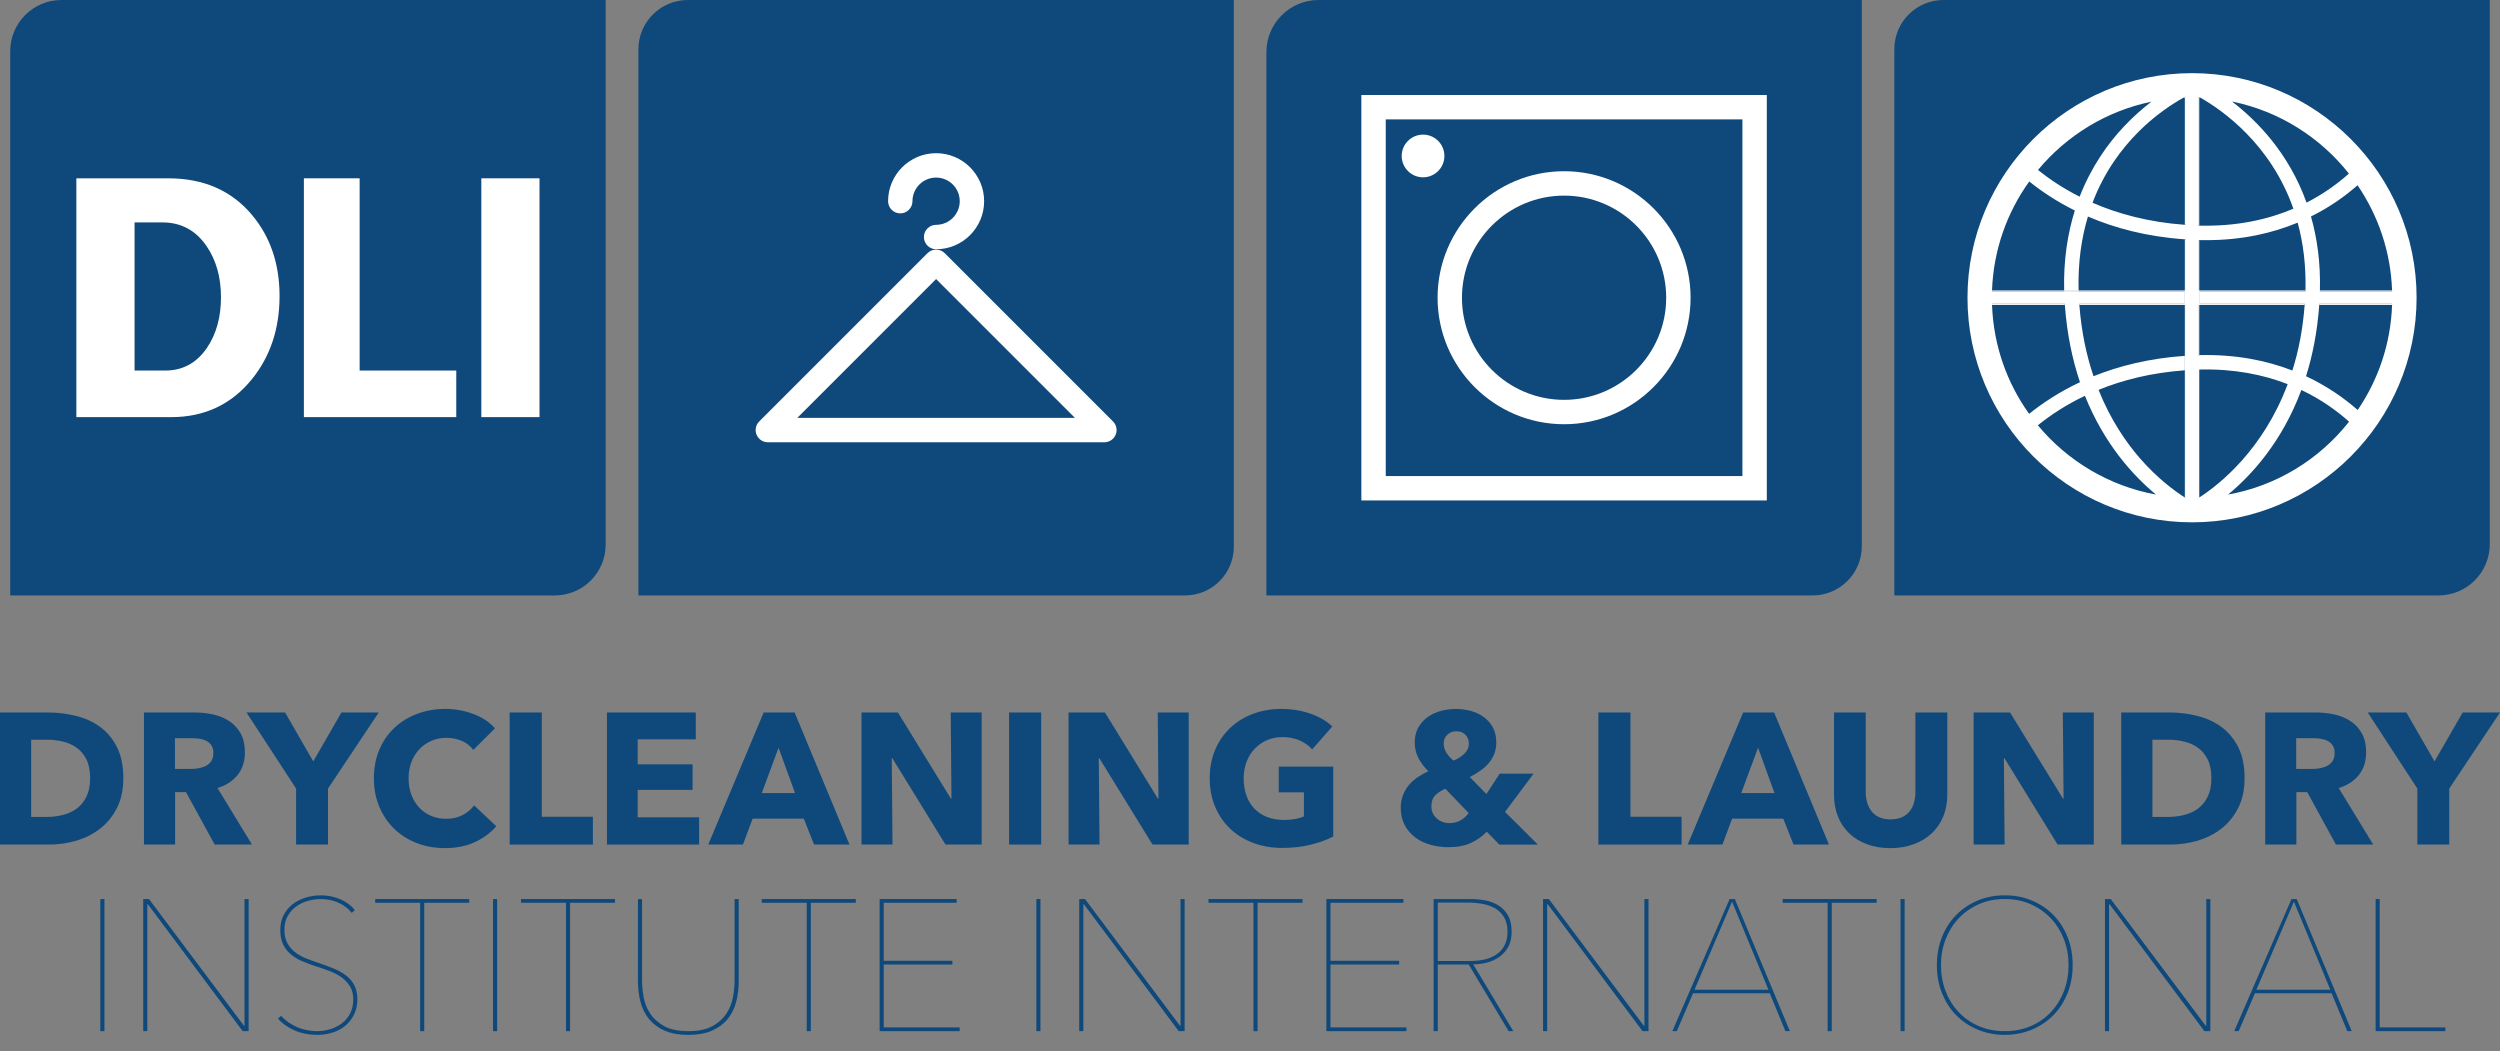 <svg version="1.1" id="Layer_1" xmlns="http://www.w3.org/2000/svg" xmlns:xlink="http://www.w3.org/1999/xlink" x="0px" y="0px"
	 width="195px" height="82px" viewBox="0 0 195 82" enable-background="new 0 0 195 82" xml:space="preserve">
<rect x="0" y="0" width="195" height="82" fill="#808080" stroke="none"/>
<g>
	<g>
		<path fill="#0F497B" d="M43.277,46.444H0.797V3.996C0.797,1.789,2.587,0,4.792,0h42.449v42.48
			C47.241,44.67,45.467,46.444,43.277,46.444"/>
		<path fill="#FFFFFF" d="M21.805,23.098c0,2.533-0.715,4.688-2.146,6.466c-1.596,1.98-3.705,2.973-6.328,2.973H5.956V13.908h7.155
			c2.769,0,4.951,0.954,6.547,2.861C21.09,18.477,21.805,20.584,21.805,23.098 M17.237,23.181c0-1.56-0.376-2.888-1.128-3.99
			c-0.844-1.229-1.991-1.843-3.438-1.843h-2.175v11.555h2.395c1.355,0,2.438-0.586,3.246-1.76
			C16.87,26.06,17.237,24.74,17.237,23.181z"/>
		<polyline fill="#FFFFFF" points="35.589,32.536 23.703,32.536 23.703,13.908 28.051,13.908 28.051,28.902 35.589,28.902 
			35.589,32.536 		"/>
		<rect x="37.543" y="13.908" fill="#FFFFFF" width="4.539" height="18.628"/>
	</g>
	<g>
		<path fill="#0F497B" d="M96.238,0H53.649c-2.13,0-3.855,1.726-3.855,3.856v42.588h42.639c2.103,0,3.806-1.704,3.806-3.806V0"/>
		<path fill="#FFFFFF" d="M73.016,19.441c-0.524,0-0.951-0.427-0.951-0.953c0-0.523,0.427-0.951,0.951-0.951
			c1.017,0,1.844-0.826,1.844-1.844c0-1.016-0.827-1.842-1.844-1.842c-1.016,0-1.844,0.826-1.844,1.842
			c0,0.525-0.426,0.951-0.95,0.951c-0.525,0-0.951-0.426-0.951-0.951c0-2.064,1.681-3.744,3.745-3.744
			c2.066,0,3.746,1.68,3.746,3.744C76.762,17.76,75.082,19.441,73.016,19.441"/>
		<path fill="#FFFFFF" d="M86.142,34.496H59.891c-0.385,0-0.73-0.231-0.878-0.588c-0.146-0.355-0.067-0.764,0.206-1.035
			l13.125-13.125c0.371-0.373,0.974-0.373,1.346,0l13.125,13.125c0.271,0.271,0.354,0.68,0.207,1.035
			C86.873,34.265,86.526,34.496,86.142,34.496 M62.188,32.594h21.657L73.016,21.765L62.188,32.594z"/>
	</g>
	<g>
		<path fill="#0F497B" d="M145.221,0h-42.372c-2.249,0-4.072,1.823-4.072,4.073v42.371h42.606c2.119,0,3.838-1.718,3.838-3.837V0"/>
		<path fill="#FFFFFF" d="M106.186,7.41h31.624v31.625h-31.624V7.41z M108.088,37.133h27.82V9.312h-27.82V37.133z"/>
		<path fill="#FFFFFF" d="M121.998,33.09c-5.441,0-9.867-4.427-9.867-9.867c0-5.441,4.426-9.868,9.867-9.868
			s9.867,4.427,9.867,9.868C131.865,28.663,127.439,33.09,121.998,33.09 M121.998,15.258c-4.391,0-7.965,3.572-7.965,7.965
			c0,4.392,3.574,7.965,7.965,7.965c4.393,0,7.965-3.573,7.965-7.965C129.963,18.83,126.391,15.258,121.998,15.258z"/>
		<path fill="#FFFFFF" d="M112.663,12.166c0,0.918-0.745,1.664-1.665,1.664c-0.919,0-1.665-0.746-1.665-1.664
			c0-0.92,0.746-1.665,1.665-1.665C111.918,10.501,112.663,11.246,112.663,12.166"/>
	</g>
	<g>
		<path fill="#0F497B" d="M194.203,0h-42.615c-2.115,0-3.829,1.714-3.829,3.83v42.615h42.442c2.211,0,4.002-1.792,4.002-4.002V0"/>
		<rect x="170.416" y="22.746" fill="#FFFFFF" width="0.088" height="0.95"/>
		<rect x="171.455" y="22.746" fill="#FFFFFF" width="0.088" height="0.95"/>
		<path fill="#FFFFFF" d="M170.416,7.561c-0.034,0.023-0.07,0.041-0.11,0.064c0.034-0.005,0.076-0.005,0.11-0.005
			c0.03,0,0.059-0.006,0.088,0v-0.1C170.475,7.531,170.446,7.548,170.416,7.561 M170.439,38.823
			c0.023,0.017,0.047,0.029,0.064,0.041v-0.041C170.48,38.828,170.463,38.828,170.439,38.823z M171.543,7.572v0.047h0.088
			C171.602,7.602,171.572,7.59,171.543,7.572z"/>
		<path fill="#FFFFFF" d="M162.137,22.746h-1.132c0.005-0.029,0-0.059,0-0.088h1.126C162.137,22.688,162.137,22.717,162.137,22.746"
			/>
		<path fill="#FFFFFF" d="M170.439,38.823h-0.023v-0.019C170.422,38.811,170.434,38.816,170.439,38.823"/>
		<path fill="#FFFFFF" d="M171.455,27.698h0.088v-8.972h-0.088V27.698z M171.455,7.619v9.975c0.029,0,0.059,0.006,0.088,0.006v-9.98
			C171.514,7.619,171.484,7.613,171.455,7.619z M170.416,7.561v9.975c0.03,0.006,0.059,0.012,0.088,0.006V7.52
			C170.475,7.531,170.446,7.548,170.416,7.561z M170.416,18.668v20.155h0.023c0.023,0.017,0.047,0.029,0.064,0.041v-20.19
			C170.475,18.674,170.446,18.674,170.416,18.668z M171.455,23.784h0.088v-5.058h-0.088V23.784z"/>
		<path fill="#FFFFFF" d="M170.504,27.751v1.126c-0.029,0-0.058,0.006-0.088,0.006v-1.126
			C170.446,27.751,170.475,27.751,170.504,27.751"/>
		<path fill="#FFFFFF" d="M170.979,5.706c-9.659,0-17.515,7.856-17.515,17.515s7.855,17.521,17.515,17.521
			c9.657,0,17.515-7.862,17.515-17.521S180.637,5.706,170.979,5.706 M167.817,7.93c-0.687,0.523-1.438,1.174-2.183,1.972
			c-1.197,1.278-2.5,3.069-3.422,5.44c-1.284-0.646-2.359-1.375-3.25-2.084C161.188,10.582,164.285,8.657,167.817,7.93z
			 M158.271,32.28c-1.726-2.411-2.781-5.333-2.893-8.496c0-0.03-0.006-0.059,0-0.088h5.681v0.088
			c0.164,2.282,0.592,4.283,1.179,6.026C160.641,30.562,159.332,31.43,158.271,32.28z M158.951,33.172
			c0.986-0.791,2.201-1.602,3.674-2.299c1.52,3.796,3.79,6.254,5.544,7.703C164.49,37.907,161.252,35.941,158.951,33.172z
			 M170.504,38.864c-0.018-0.012-0.041-0.024-0.064-0.041h-0.023v-0.019c-0.82-0.521-2.152-1.507-3.502-3.057
			c-1.08-1.244-2.295-2.998-3.228-5.339c1.872-0.764,4.102-1.333,6.729-1.526v-1.126c-2.781,0.193-5.146,0.792-7.123,1.59
			c-0.54-1.602-0.945-3.45-1.103-5.562c0-0.03,0-0.059-0.007-0.088h8.232v-0.95h-15.038c-0.006-0.029,0-0.059,0-0.088
			c0.111-3.157,1.167-6.086,2.905-8.502c0.968,0.779,2.146,1.566,3.555,2.264c-0.558,1.778-0.892,3.855-0.833,6.238h1.126
			c-0.059-2.195,0.229-4.108,0.728-5.769c2.065,0.892,4.571,1.572,7.558,1.778c0.03,0.006,0.059,0.006,0.088,0.006V38.864z
			 M170.504,17.541c-0.029,0.006-0.058,0-0.088-0.006c-2.852-0.205-5.239-0.868-7.199-1.719c1.812-4.795,5.41-7.259,7.089-8.192
			c0.04-0.023,0.076-0.041,0.11-0.064c0.03-0.012,0.059-0.03,0.088-0.041V17.541z M183.214,13.539
			c-0.886,0.793-1.978,1.586-3.304,2.266c-1.379-3.855-3.855-6.384-5.814-7.887C177.768,8.664,180.973,10.705,183.214,13.539z
			 M171.455,7.619c0.029-0.006,0.059,0,0.088,0V7.572c0.029,0.018,0.059,0.03,0.088,0.047c1.701,0.968,5.48,3.597,7.252,8.66
			c-1.977,0.84-4.406,1.391-7.34,1.32c-0.029,0-0.059-0.006-0.088-0.006V7.619z M171.455,18.727h0.088
			c0.176,0.006,0.353,0.006,0.527,0.006c2.812,0,5.182-0.546,7.147-1.367c0.429,1.555,0.657,3.309,0.61,5.293
			c-0.006,0.029-0.006,0.059-0.006,0.088h-8.279v0.95h8.227c0,0.029,0,0.058-0.006,0.088c-0.141,1.907-0.481,3.608-0.957,5.116
			c-2.006-0.78-4.418-1.273-7.264-1.202h-0.088V18.727z M171.543,28.824c2.711-0.07,4.999,0.399,6.895,1.139
			c-1.925,5.146-5.34,7.84-6.895,8.842V28.824z M173.789,38.576c1.826-1.508,4.208-4.102,5.717-8.156
			c1.514,0.717,2.746,1.597,3.721,2.472C180.926,35.812,177.6,37.891,173.789,38.576z M186.582,23.784
			c-0.105,3.034-1.08,5.845-2.682,8.196c-1.057-0.926-2.395-1.871-4.031-2.634c0.517-1.632,0.88-3.479,1.033-5.562v-0.088h5.68
			C186.588,23.726,186.582,23.754,186.582,23.784z M180.954,22.746c-0.006-0.029,0-0.059,0-0.088
			c0.054-2.166-0.217-4.09-0.698-5.774c1.455-0.716,2.658-1.578,3.633-2.435c1.607,2.358,2.588,5.176,2.693,8.209
			c0,0.029,0.006,0.059,0,0.088H180.954z"/>
		<path fill="#FFFFFF" d="M161.059,23.696v0.088h-5.681c0-0.03-0.006-0.059,0-0.088H161.059"/>
		<path fill="#FFFFFF" d="M170.504,22.658v1.126h-8.313c0-0.03,0-0.059-0.007-0.088h8.232v-0.95h-15.038
			c-0.006-0.029,0-0.059,0-0.088H170.504"/>
		<path fill="#FFFFFF" d="M171.543,22.746v0.95h8.227c0,0.029,0,0.058-0.006,0.088h-8.309v-1.126h8.373
			c-0.006,0.029-0.006,0.059-0.006,0.088H171.543"/>
		<path fill="#FFFFFF" d="M186.582,22.658c0,0.029,0.006,0.059,0,0.088h-5.628c-0.006-0.029,0-0.059,0-0.088H186.582"/>
		<path fill="#FFFFFF" d="M186.582,23.696c0.006,0.029,0,0.058,0,0.088h-5.68v-0.088H186.582"/>
	</g>
	<g>
		<path fill="#0F497B" d="M9.62,60.695c0,0.901-0.168,1.68-0.503,2.336c-0.334,0.654-0.775,1.193-1.324,1.615
			s-1.167,0.732-1.856,0.931c-0.688,0.199-1.387,0.299-2.095,0.299H0V55.572h3.725c0.728,0,1.446,0.085,2.154,0.254
			c0.708,0.171,1.339,0.451,1.892,0.845c0.553,0.394,0.999,0.919,1.338,1.579C9.449,58.91,9.62,59.725,9.62,60.695 M7.029,60.695
			c0-0.582-0.095-1.064-0.283-1.448c-0.189-0.384-0.442-0.688-0.757-0.917c-0.315-0.229-0.674-0.39-1.077-0.488
			c-0.403-0.096-0.818-0.145-1.244-0.145H2.43v6.025h1.179c0.446,0,0.875-0.051,1.287-0.152c0.413-0.103,0.777-0.27,1.092-0.503
			c0.315-0.233,0.568-0.544,0.757-0.933C6.934,61.748,7.029,61.268,7.029,60.695z"/>
		<path fill="#0F497B" d="M16.744,65.876l-2.236-4.089h-0.849v4.089h-2.431V55.572h3.93c0.495,0,0.978,0.051,1.448,0.152
			c0.47,0.102,0.894,0.274,1.267,0.517c0.373,0.243,0.67,0.563,0.896,0.962c0.223,0.396,0.334,0.892,0.334,1.482
			c0,0.7-0.189,1.286-0.568,1.762c-0.378,0.476-0.901,0.814-1.571,1.019l2.691,4.41H16.744 M16.643,58.73
			c0-0.243-0.051-0.439-0.153-0.59s-0.233-0.267-0.394-0.35c-0.162-0.082-0.343-0.137-0.543-0.168
			c-0.199-0.028-0.393-0.043-0.577-0.043h-1.33v2.4h1.185c0.203,0,0.414-0.016,0.628-0.05c0.215-0.034,0.409-0.095,0.586-0.181
			c0.175-0.089,0.319-0.215,0.431-0.379C16.586,59.205,16.643,58.992,16.643,58.73z"/>
		<polyline fill="#0F497B" points="25.584,61.51 25.584,65.876 23.096,65.876 23.096,61.51 19.225,55.572 22.236,55.572 
			24.434,59.386 26.633,55.572 29.543,55.572 25.584,61.51 		"/>
		<path fill="#0F497B" d="M37.021,65.693c-0.669,0.307-1.44,0.459-2.313,0.459c-0.797,0-1.532-0.131-2.206-0.393
			c-0.674-0.263-1.259-0.633-1.754-1.113s-0.883-1.055-1.165-1.727c-0.28-0.668-0.42-1.404-0.42-2.211
			c0-0.824,0.143-1.571,0.429-2.24c0.286-0.67,0.681-1.24,1.187-1.711c0.504-0.471,1.096-0.831,1.774-1.084
			c0.679-0.252,1.413-0.379,2.198-0.379c0.727,0,1.443,0.129,2.146,0.387c0.703,0.257,1.273,0.633,1.709,1.128l-1.688,1.688
			c-0.232-0.32-0.539-0.558-0.916-0.715c-0.379-0.154-0.768-0.23-1.165-0.23c-0.437,0-0.837,0.078-1.2,0.238
			s-0.678,0.381-0.939,0.662c-0.262,0.282-0.465,0.613-0.611,0.997c-0.146,0.384-0.218,0.804-0.218,1.259
			c0,0.466,0.072,0.893,0.218,1.281c0.146,0.387,0.347,0.721,0.604,0.996c0.257,0.277,0.565,0.492,0.924,0.648
			c0.358,0.154,0.752,0.232,1.179,0.232c0.494,0,0.927-0.098,1.296-0.291s0.665-0.446,0.888-0.757l1.732,1.63
			C38.252,64.974,37.689,65.389,37.021,65.693"/>
		<polyline fill="#0F497B" points="39.754,65.876 39.754,55.572 42.258,55.572 42.258,63.707 46.246,63.707 46.246,65.876 
			39.754,65.876 		"/>
		<polyline fill="#0F497B" points="47.342,65.876 47.342,55.572 54.27,55.572 54.27,57.668 49.742,57.668 49.742,59.618 
			54.021,59.618 54.021,61.611 49.742,61.611 49.742,63.75 54.531,63.75 54.531,65.876 47.342,65.876 		"/>
		<path fill="#0F497B" d="M63.496,65.876l-0.801-2.022h-3.988l-0.757,2.022h-2.706l4.322-10.304h2.415l4.279,10.304H63.496
			 M60.729,58.322l-1.31,3.537h2.592L60.729,58.322z"/>
		<polyline fill="#0F497B" points="73.748,65.876 69.6,59.138 69.557,59.138 69.615,65.876 67.198,65.876 67.198,55.572 
			70.037,55.572 74.17,62.295 74.213,62.295 74.155,55.572 76.57,55.572 76.57,65.876 73.748,65.876 		"/>
		<rect x="78.708" y="55.572" fill="#0F497B" width="2.503" height="10.304"/>
		<polyline fill="#0F497B" points="89.896,65.876 85.748,59.138 85.705,59.138 85.763,65.876 83.347,65.876 83.347,55.572 
			86.184,55.572 90.318,62.295 90.361,62.295 90.304,55.572 92.719,55.572 92.719,65.876 89.896,65.876 		"/>
		<path fill="#0F497B" d="M102.225,65.891c-0.676,0.164-1.41,0.247-2.205,0.247c-0.825,0-1.584-0.13-2.277-0.394
			c-0.694-0.262-1.291-0.631-1.79-1.105c-0.501-0.476-0.891-1.045-1.172-1.709c-0.282-0.664-0.423-1.406-0.423-2.221
			c0-0.824,0.144-1.571,0.43-2.24c0.286-0.67,0.682-1.24,1.187-1.711s1.096-0.831,1.774-1.084c0.68-0.252,1.413-0.379,2.199-0.379
			c0.814,0,1.57,0.125,2.27,0.372c0.698,0.247,1.266,0.579,1.702,0.997l-1.571,1.789c-0.242-0.281-0.562-0.511-0.961-0.691
			c-0.397-0.179-0.848-0.269-1.354-0.269c-0.437,0-0.839,0.08-1.207,0.239c-0.369,0.161-0.689,0.385-0.961,0.67
			c-0.271,0.286-0.482,0.625-0.634,1.02c-0.149,0.393-0.226,0.822-0.226,1.287c0,0.477,0.068,0.912,0.204,1.31
			c0.136,0.399,0.337,0.74,0.604,1.026c0.267,0.287,0.598,0.51,0.988,0.67c0.395,0.16,0.842,0.24,1.348,0.24
			c0.291,0,0.567-0.021,0.83-0.064c0.261-0.045,0.504-0.115,0.727-0.213v-1.877h-1.965v-2.008h4.25v5.457
			C103.486,65.512,102.897,65.725,102.225,65.891"/>
		<path fill="#0F497B" d="M116.945,65.876l-0.976-1.005c-0.329,0.35-0.735,0.639-1.216,0.867c-0.479,0.228-1.079,0.342-1.797,0.342
			c-0.466,0-0.922-0.062-1.367-0.184c-0.447-0.12-0.843-0.31-1.188-0.566c-0.344-0.257-0.621-0.577-0.83-0.96
			c-0.207-0.384-0.312-0.838-0.312-1.361c0-0.359,0.058-0.688,0.175-0.99c0.116-0.3,0.273-0.567,0.473-0.8
			c0.198-0.232,0.429-0.436,0.691-0.611c0.262-0.176,0.533-0.324,0.815-0.451c-0.321-0.311-0.579-0.649-0.772-1.019
			s-0.291-0.776-0.291-1.223c0-0.466,0.098-0.863,0.291-1.192c0.193-0.331,0.444-0.602,0.75-0.815s0.649-0.369,1.033-0.466
			c0.383-0.098,0.764-0.146,1.143-0.146c0.387,0,0.771,0.051,1.148,0.154c0.379,0.102,0.717,0.259,1.012,0.473
			c0.296,0.214,0.533,0.484,0.715,0.814c0.178,0.33,0.269,0.723,0.269,1.179c0,0.329-0.054,0.628-0.16,0.896
			c-0.107,0.266-0.255,0.508-0.443,0.729c-0.189,0.218-0.411,0.414-0.663,0.588c-0.252,0.175-0.52,0.336-0.8,0.48l1.295,1.324
			l1.033-1.586h2.647l-2.227,2.982l2.562,2.548H116.945 M112.738,61.523c-0.291,0.117-0.545,0.279-0.764,0.488
			s-0.327,0.508-0.327,0.896c0,0.203,0.042,0.386,0.123,0.545c0.083,0.16,0.19,0.297,0.319,0.407
			c0.133,0.113,0.28,0.198,0.445,0.255c0.164,0.059,0.334,0.087,0.51,0.087c0.319,0,0.605-0.066,0.857-0.203
			c0.253-0.135,0.471-0.329,0.655-0.582L112.738,61.523z M114.572,57.988c0-0.262-0.088-0.485-0.262-0.67
			c-0.176-0.184-0.412-0.277-0.714-0.277c-0.28,0-0.517,0.09-0.705,0.271c-0.188,0.178-0.284,0.404-0.284,0.676
			c0,0.242,0.064,0.475,0.197,0.697c0.131,0.225,0.322,0.438,0.574,0.641c0.329-0.135,0.611-0.314,0.844-0.539
			C114.455,58.564,114.572,58.299,114.572,57.988z"/>
		<polyline fill="#0F497B" points="124.672,65.876 124.672,55.572 127.176,55.572 127.176,63.707 131.163,63.707 131.163,65.876 
			124.672,65.876 		"/>
		<path fill="#0F497B" d="M139.895,65.876l-0.801-2.022h-3.988l-0.757,2.022h-2.708l4.324-10.304h2.415l4.278,10.304H139.895
			 M137.128,58.322l-1.31,3.537h2.591L137.128,58.322z"/>
		<path fill="#0F497B" d="M151.575,63.686c-0.209,0.51-0.507,0.945-0.896,1.31c-0.387,0.364-0.856,0.647-1.404,0.851
			c-0.548,0.205-1.157,0.307-1.826,0.307c-0.68,0-1.29-0.102-1.833-0.307c-0.544-0.203-1.005-0.486-1.384-0.851
			c-0.377-0.364-0.669-0.8-0.873-1.31c-0.204-0.509-0.306-1.074-0.306-1.695v-6.418h2.474v6.215c0,0.28,0.037,0.547,0.109,0.8
			c0.074,0.253,0.184,0.478,0.335,0.677c0.15,0.199,0.35,0.356,0.597,0.473c0.248,0.117,0.547,0.174,0.896,0.174
			s0.647-0.057,0.895-0.174c0.247-0.116,0.448-0.273,0.604-0.473c0.155-0.199,0.267-0.424,0.334-0.677
			c0.068-0.253,0.103-0.52,0.103-0.8v-6.215h2.489v6.418C151.889,62.611,151.784,63.177,151.575,63.686"/>
		<polyline fill="#0F497B" points="160.493,65.876 156.346,59.138 156.303,59.138 156.359,65.876 153.943,65.876 153.943,55.572 
			156.782,55.572 160.915,62.295 160.959,62.295 160.9,55.572 163.316,55.572 163.316,65.876 160.493,65.876 		"/>
		<path fill="#0F497B" d="M175.078,60.695c0,0.901-0.168,1.68-0.504,2.336c-0.334,0.654-0.775,1.193-1.323,1.615
			s-1.167,0.732-1.856,0.931c-0.688,0.199-1.387,0.299-2.096,0.299h-3.842V55.572h3.727c0.728,0,1.445,0.085,2.153,0.254
			c0.709,0.171,1.339,0.451,1.892,0.845s1,0.919,1.34,1.579S175.078,59.725,175.078,60.695 M172.486,60.695
			c0-0.582-0.094-1.064-0.284-1.448c-0.188-0.384-0.44-0.688-0.757-0.917c-0.314-0.229-0.674-0.39-1.076-0.488
			c-0.403-0.096-0.817-0.145-1.244-0.145h-1.237v6.025h1.179c0.447,0,0.875-0.051,1.287-0.152c0.413-0.103,0.777-0.27,1.092-0.503
			c0.316-0.233,0.568-0.544,0.757-0.933C172.393,61.748,172.486,61.268,172.486,60.695z"/>
		<path fill="#0F497B" d="M182.201,65.876l-2.236-4.089h-0.848v4.089h-2.432V55.572h3.93c0.495,0,0.979,0.051,1.448,0.152
			c0.471,0.102,0.894,0.274,1.267,0.517c0.373,0.243,0.672,0.563,0.895,0.962c0.224,0.396,0.335,0.892,0.335,1.482
			c0,0.7-0.19,1.286-0.567,1.762c-0.379,0.476-0.902,0.814-1.572,1.019l2.691,4.41H182.201 M182.101,58.73
			c0-0.243-0.052-0.439-0.154-0.59c-0.102-0.15-0.233-0.267-0.396-0.35c-0.159-0.082-0.34-0.137-0.541-0.168
			c-0.199-0.028-0.393-0.043-0.577-0.043h-1.33v2.4h1.185c0.204,0,0.414-0.016,0.628-0.05s0.41-0.095,0.585-0.181
			c0.176-0.089,0.32-0.215,0.432-0.379C182.044,59.205,182.101,58.992,182.101,58.73z"/>
		<polyline fill="#0F497B" points="191.041,61.51 191.041,65.876 188.553,65.876 188.553,61.51 184.682,55.572 187.694,55.572 
			189.893,59.386 192.09,55.572 195,55.572 191.041,61.51 		"/>
	</g>
	<g>
		<rect x="7.826" y="70.125" fill="#0F497B" width="0.321" height="10.305"/>
		<polyline fill="#0F497B" points="18.928,80.43 11.535,70.533 11.49,70.533 11.49,80.43 11.17,80.43 11.17,70.125 11.621,70.125 
			19.029,80.007 19.072,80.007 19.072,70.125 19.393,70.125 19.393,80.43 18.928,80.43 		"/>
		<path fill="#0F497B" d="M27.875,77.955c0,0.438-0.086,0.826-0.256,1.171c-0.168,0.345-0.395,0.637-0.676,0.874
			c-0.281,0.238-0.614,0.417-0.996,0.538c-0.385,0.121-0.785,0.183-1.202,0.183c-0.64,0-1.226-0.114-1.753-0.342
			c-0.529-0.229-0.968-0.537-1.316-0.925l0.246-0.218c0.369,0.398,0.799,0.695,1.289,0.895c0.489,0.199,0.997,0.299,1.52,0.299
			c0.379,0,0.737-0.057,1.078-0.168c0.339-0.111,0.64-0.271,0.901-0.48c0.263-0.209,0.469-0.465,0.618-0.771
			c0.15-0.306,0.227-0.656,0.227-1.055s-0.083-0.732-0.248-1.004s-0.379-0.505-0.64-0.698c-0.262-0.194-0.562-0.358-0.896-0.487
			c-0.335-0.132-0.672-0.25-1.012-0.357c-0.428-0.137-0.817-0.278-1.171-0.43c-0.354-0.15-0.66-0.334-0.917-0.553
			c-0.258-0.218-0.456-0.48-0.597-0.785c-0.141-0.307-0.21-0.678-0.21-1.113c0-0.428,0.084-0.81,0.254-1.143
			c0.169-0.334,0.4-0.617,0.689-0.845c0.292-0.228,0.629-0.403,1.013-0.523c0.384-0.122,0.788-0.182,1.216-0.182
			c0.523,0,1.021,0.099,1.492,0.298c0.469,0.199,0.855,0.482,1.156,0.852l-0.247,0.217c-0.272-0.338-0.618-0.602-1.04-0.792
			c-0.424-0.188-0.881-0.284-1.376-0.284c-0.351,0-0.692,0.049-1.026,0.146c-0.335,0.098-0.638,0.245-0.909,0.444
			c-0.272,0.199-0.49,0.448-0.655,0.749c-0.166,0.302-0.248,0.655-0.248,1.063c0,0.396,0.073,0.734,0.219,1.01
			c0.146,0.277,0.34,0.514,0.582,0.707s0.517,0.354,0.822,0.48c0.307,0.125,0.619,0.242,0.938,0.348
			c0.437,0.146,0.845,0.295,1.222,0.445c0.379,0.151,0.711,0.332,0.998,0.545c0.286,0.215,0.51,0.473,0.67,0.78
			C27.795,77.147,27.875,77.519,27.875,77.955"/>
		<polyline fill="#0F497B" points="33.09,70.416 33.09,80.43 32.771,80.43 32.771,70.416 29.263,70.416 29.263,70.125 
			36.598,70.125 36.598,70.416 33.09,70.416 		"/>
		<rect x="38.457" y="70.125" fill="#0F497B" width="0.32" height="10.305"/>
		<polyline fill="#0F497B" points="44.465,70.416 44.465,80.43 44.145,80.43 44.145,70.416 40.637,70.416 40.637,70.125 
			47.972,70.125 47.972,70.416 44.465,70.416 		"/>
		<path fill="#0F497B" d="M57.416,78.166c-0.137,0.51-0.359,0.953-0.67,1.332s-0.717,0.676-1.215,0.895
			c-0.5,0.219-1.113,0.328-1.842,0.328c-0.727,0-1.341-0.109-1.841-0.328s-0.903-0.516-1.215-0.895
			c-0.311-0.379-0.533-0.822-0.669-1.332c-0.137-0.51-0.204-1.055-0.204-1.637v-6.404h0.32v6.346c0,0.408,0.041,0.842,0.124,1.303
			c0.082,0.461,0.252,0.888,0.509,1.28c0.257,0.394,0.621,0.722,1.091,0.982c0.472,0.262,1.1,0.394,1.885,0.394
			c0.768,0,1.385-0.127,1.857-0.379c0.47-0.252,0.835-0.574,1.098-0.968c0.262-0.393,0.437-0.819,0.523-1.28
			c0.088-0.462,0.131-0.905,0.131-1.332v-6.346h0.32v6.404C57.619,77.111,57.553,77.656,57.416,78.166"/>
		<polyline fill="#0F497B" points="63.244,70.416 63.244,80.43 62.924,80.43 62.924,70.416 59.416,70.416 59.416,70.125 
			66.751,70.125 66.751,70.416 63.244,70.416 		"/>
		<polyline fill="#0F497B" points="68.611,80.43 68.611,70.125 74.622,70.125 74.622,70.416 68.932,70.416 68.932,74.941 
			74.287,74.941 74.287,75.233 68.932,75.233 68.932,80.139 74.855,80.139 74.855,80.43 68.611,80.43 		"/>
		<rect x="80.836" y="70.125" fill="#0F497B" width="0.32" height="10.305"/>
		<polyline fill="#0F497B" points="91.938,80.43 84.545,70.533 84.5,70.533 84.5,80.43 84.18,80.43 84.18,70.125 84.632,70.125 
			92.039,80.007 92.083,80.007 92.083,70.125 92.402,70.125 92.402,80.43 91.938,80.43 		"/>
		<polyline fill="#0F497B" points="98.09,70.416 98.09,80.43 97.77,80.43 97.77,70.416 94.263,70.416 94.263,70.125 101.598,70.125 
			101.598,70.416 98.09,70.416 		"/>
		<polyline fill="#0F497B" points="103.457,80.43 103.457,70.125 109.468,70.125 109.468,70.416 103.777,70.416 103.777,74.941 
			109.134,74.941 109.134,75.233 103.777,75.233 103.777,80.139 109.701,80.139 109.701,80.43 103.457,80.43 		"/>
		<path fill="#0F497B" d="M117.674,80.43l-3.113-5.196h-2.416v5.196h-0.32V70.125h2.852c0.38,0,0.762,0.034,1.15,0.103
			c0.388,0.067,0.734,0.196,1.041,0.386c0.305,0.189,0.554,0.449,0.749,0.778c0.194,0.329,0.29,0.757,0.29,1.28
			c0,0.484-0.092,0.889-0.275,1.208c-0.186,0.32-0.422,0.58-0.713,0.778c-0.291,0.199-0.614,0.343-0.968,0.43
			c-0.354,0.088-0.702,0.131-1.04,0.131l3.129,5.211H117.674 M117.587,72.672c0-0.446-0.087-0.817-0.262-1.113
			c-0.175-0.295-0.404-0.528-0.691-0.699c-0.286-0.17-0.616-0.287-0.988-0.355c-0.374-0.068-0.755-0.103-1.144-0.103h-2.357v4.556
			h2.518c0.95,0,1.676-0.199,2.175-0.596C117.338,73.963,117.587,73.4,117.587,72.672z"/>
		<polyline fill="#0F497B" points="128.117,80.43 120.724,70.533 120.68,70.533 120.68,80.43 120.359,80.43 120.359,70.125 
			120.811,70.125 128.218,80.007 128.262,80.007 128.262,70.125 128.582,70.125 128.582,80.43 128.117,80.43 		"/>
		<path fill="#0F497B" d="M139.262,80.43l-1.223-2.955h-5.981l-1.267,2.955h-0.349l4.468-10.305h0.407l4.294,10.305H139.262
			 M135.098,70.329l-2.923,6.869h5.762L135.098,70.329z"/>
		<polyline fill="#0F497B" points="142.877,70.416 142.877,80.43 142.557,80.43 142.557,70.416 139.049,70.416 139.049,70.125 
			146.383,70.125 146.383,70.416 142.877,70.416 		"/>
		<rect x="148.242" y="70.125" fill="#0F497B" width="0.32" height="10.305"/>
		<path fill="#0F497B" d="M161.668,75.277c0,0.795-0.133,1.525-0.398,2.189c-0.268,0.666-0.637,1.237-1.106,1.719
			c-0.471,0.479-1.032,0.856-1.681,1.127c-0.651,0.271-1.354,0.408-2.111,0.408c-0.756,0-1.46-0.137-2.109-0.408
			c-0.65-0.271-1.211-0.648-1.682-1.127c-0.471-0.481-0.839-1.053-1.105-1.719c-0.268-0.664-0.4-1.395-0.4-2.189
			s0.133-1.525,0.4-2.191c0.267-0.664,0.635-1.236,1.105-1.716c0.471-0.48,1.028-0.856,1.674-1.128
			c0.645-0.271,1.351-0.407,2.117-0.407c0.766,0,1.472,0.136,2.117,0.407c0.646,0.271,1.204,0.647,1.675,1.128
			c0.47,0.479,0.839,1.052,1.106,1.716C161.535,73.752,161.668,74.482,161.668,75.277 M161.348,75.277
			c0-0.718-0.121-1.39-0.363-2.016c-0.242-0.625-0.584-1.172-1.025-1.637c-0.441-0.467-0.968-0.832-1.58-1.1
			c-0.609-0.267-1.279-0.4-2.008-0.4c-0.728,0-1.397,0.134-2.008,0.4c-0.611,0.268-1.139,0.633-1.58,1.1
			c-0.441,0.465-0.783,1.012-1.025,1.637c-0.242,0.626-0.363,1.298-0.363,2.016s0.118,1.39,0.355,2.016
			c0.237,0.625,0.575,1.172,1.013,1.637c0.437,0.467,0.96,0.833,1.571,1.1s1.291,0.4,2.037,0.4c0.747,0,1.426-0.134,2.038-0.4
			c0.611-0.267,1.135-0.633,1.571-1.1c0.437-0.465,0.773-1.012,1.012-1.637C161.229,76.667,161.348,75.995,161.348,75.277z"/>
		<polyline fill="#0F497B" points="171.943,80.43 164.549,70.533 164.506,70.533 164.506,80.43 164.187,80.43 164.187,70.125 
			164.638,70.125 172.046,80.007 172.089,80.007 172.089,70.125 172.408,70.125 172.408,80.43 171.943,80.43 		"/>
		<path fill="#0F497B" d="M183.088,80.43l-1.223-2.955h-5.98l-1.266,2.955h-0.35l4.467-10.305h0.408l4.292,10.305H183.088
			 M178.926,70.329L176,77.198h5.764L178.926,70.329z"/>
		<polyline fill="#0F497B" points="185.298,80.43 185.298,70.125 185.617,70.125 185.617,80.139 190.74,80.139 190.74,80.43 
			185.298,80.43 		"/>
	</g>
</g>
</svg>
